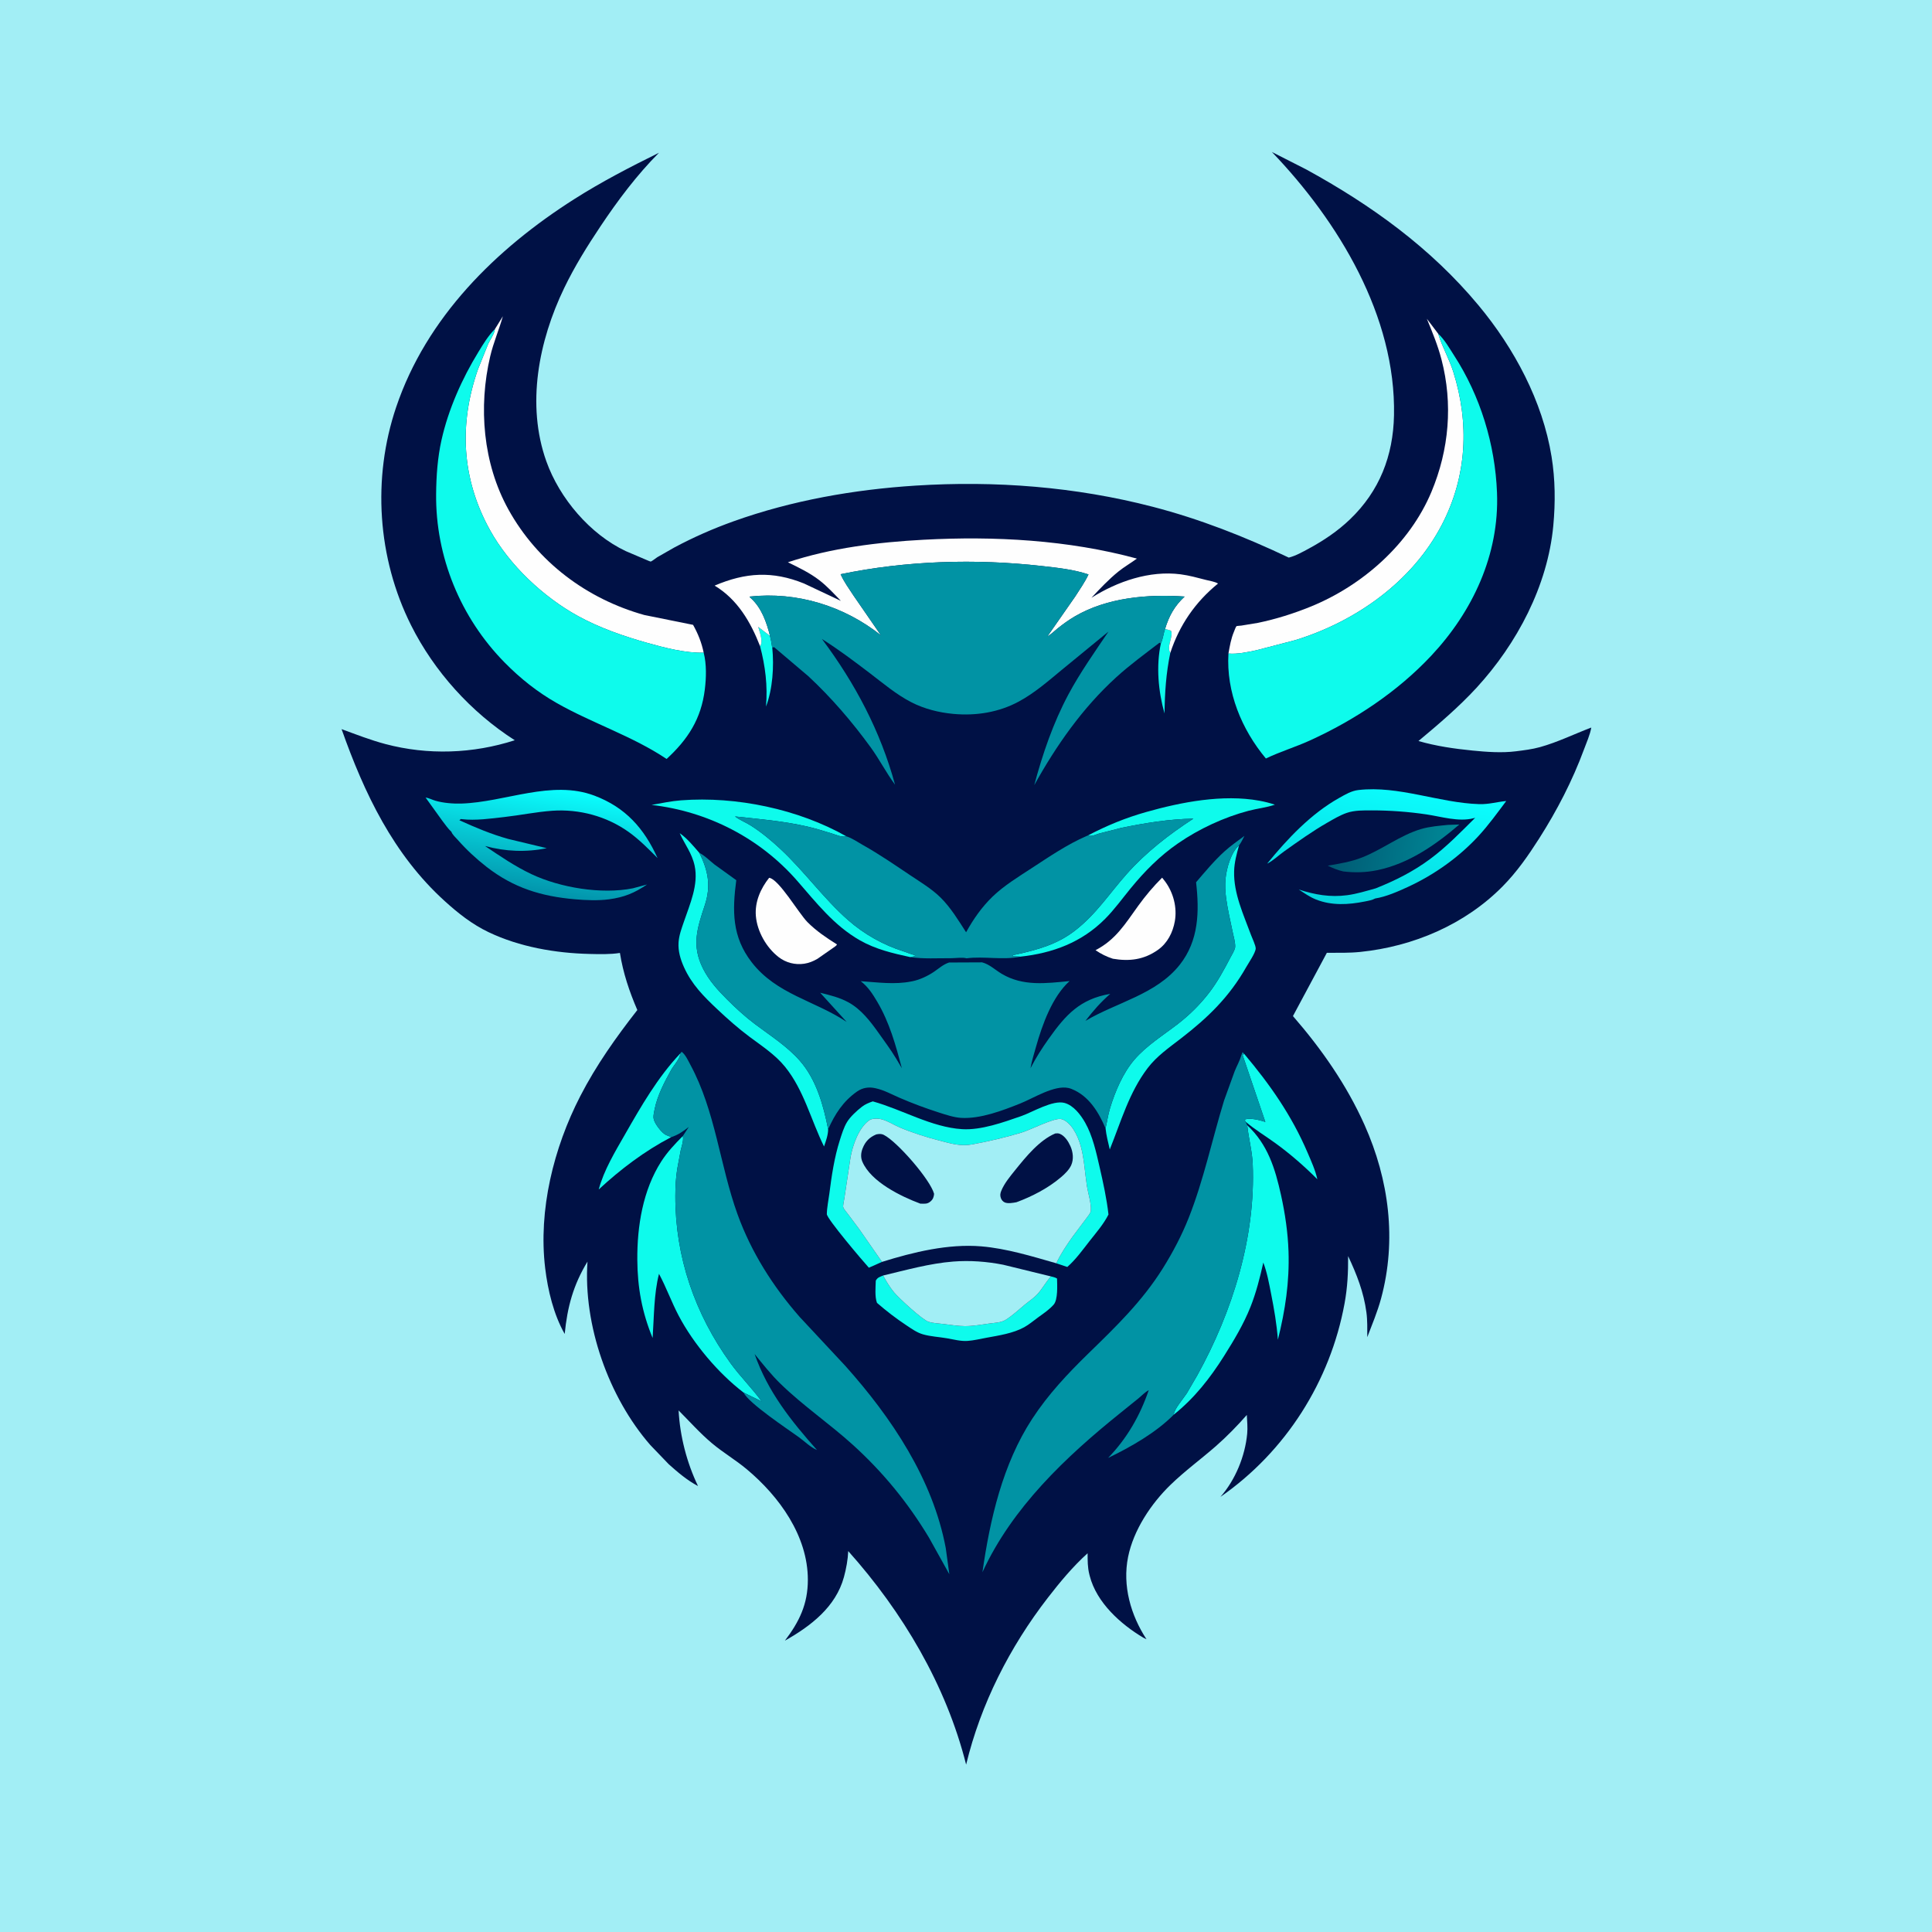 <svg version="1.1" xmlns="http://www.w3.org/2000/svg" style="display: block;" viewBox="0 0 2048 2048" width="1024" height="1024">
<defs>
	<linearGradient id="Gradient1" gradientUnits="userSpaceOnUse" x1="1417.89" y1="888.278" x2="1534.81" y2="907.532">
		<stop class="stop0" offset="0" stop-opacity="1" stop-color="rgb(0,91,116)"/>
		<stop class="stop1" offset="1" stop-opacity="1" stop-color="rgb(0,135,150)"/>
	</linearGradient>
	<linearGradient id="Gradient2" gradientUnits="userSpaceOnUse" x1="1452.07" y1="965.99" x2="1481.99" y2="825.014">
		<stop class="stop0" offset="0" stop-opacity="1" stop-color="rgb(5,214,221)"/>
		<stop class="stop1" offset="1" stop-opacity="1" stop-color="rgb(12,255,255)"/>
	</linearGradient>
	<linearGradient id="Gradient3" gradientUnits="userSpaceOnUse" x1="562.37" y1="946.373" x2="579.438" y2="833.383">
		<stop class="stop0" offset="0" stop-opacity="1" stop-color="rgb(2,148,171)"/>
		<stop class="stop1" offset="1" stop-opacity="1" stop-color="rgb(11,255,255)"/>
	</linearGradient>
</defs>
<path transform="translate(0,0)" fill="rgb(162,238,245)" d="M -0 -0 L 2048 0 L 2048 2048 L -0 2048 L -0 -0 z"/>
<path transform="translate(0,0)" fill="rgb(0,17,69)" d="M 1348.25 161.111 L 1384.62 179.598 C 1453.77 217.487 1516.59 262.726 1567.31 323.691 C 1605.07 369.072 1635.22 425.206 1644.71 484 C 1648.64 508.384 1648.84 532.536 1646.57 557.094 C 1640.66 620.912 1608.04 682.432 1565.17 729.069 C 1546.51 749.371 1524.79 767.867 1503.63 785.511 C 1522.32 790.934 1541.68 793.708 1561 795.626 C 1575.98 797.113 1592.07 798.286 1607.03 796.389 C 1615.59 795.304 1624.11 794.285 1632.45 791.976 C 1651.16 786.801 1668.72 778.093 1686.83 771.234 C 1685.49 778.98 1681.83 787 1679.1 794.389 C 1666.83 827.601 1650.52 859.102 1631.51 888.92 C 1620 906.964 1607.97 924.271 1592.87 939.557 C 1552.81 980.117 1498.22 1003.3 1441.86 1009.09 C 1430.18 1010.29 1418.26 1009.98 1406.53 1010 L 1370.58 1077.08 C 1400.91 1112 1427.56 1150.13 1446.48 1192.5 C 1472.47 1250.7 1480.75 1314.61 1463.98 1376.5 C 1460.12 1390.73 1454.59 1403.75 1449.37 1417.45 C 1449.36 1408.85 1449.61 1399.77 1448.47 1391.24 C 1445.63 1369.82 1438.23 1350.91 1429.06 1331.51 C 1429.17 1348.88 1428.42 1364.56 1425.29 1381.68 C 1410.18 1464.24 1362.84 1538.87 1293.71 1586.76 C 1309.54 1568.77 1319.84 1543.61 1322.08 1519.73 C 1322.69 1513.28 1322.01 1506.38 1321.68 1499.91 C 1311.51 1511.47 1300.48 1522.82 1288.89 1532.96 C 1273.03 1546.84 1256.08 1559.17 1240.89 1573.89 C 1220.2 1593.93 1201.55 1621.91 1195.8 1650.5 C 1189.69 1680.88 1198.62 1712.18 1215.33 1737.68 L 1212.01 1736.04 C 1187.83 1721.67 1162.42 1698.78 1155.17 1670.59 L 1154.77 1669 C 1152.84 1661.48 1152.94 1654.24 1152.91 1646.52 C 1137.45 1660.41 1123.45 1677.26 1110.77 1693.67 C 1070.29 1746.03 1039.75 1806.07 1024.13 1870.55 C 1002.94 1786.3 956.806 1708.7 899.159 1644.2 C 898.769 1653.37 897.014 1662.88 894.603 1671.74 C 885.963 1703.49 859.285 1723.82 832.006 1739.18 C 847.296 1719.04 856.357 1700.51 856.362 1674.66 C 856.37 1628.09 826.034 1586.2 791.482 1557.36 C 779.823 1547.62 766.648 1539.89 754.994 1530.15 C 742.124 1519.39 731.16 1506.95 719.34 1495.11 C 720.807 1522.58 728.023 1550.49 739.933 1575.28 C 728.443 1569.22 718.527 1560.74 708.903 1552.14 L 689.349 1531.79 C 645.12 1481.04 618.173 1404.62 622.754 1337.37 C 607.755 1362 601.381 1385.45 598.609 1414.05 C 586.881 1393.48 580.719 1367.69 577.913 1344.35 C 570.499 1282.69 586.918 1216.69 615.085 1162 C 632.008 1129.14 652.911 1099.72 675.591 1070.68 C 667.029 1050.72 660.59 1031.64 657.139 1010.16 C 646.762 1011.8 635.416 1011.47 624.926 1011.22 C 588.797 1010.38 550.656 1003.78 517.881 988.117 C 500.384 979.755 485.694 968.119 471.398 955.162 C 417.013 905.872 386.158 841.002 362.092 772.915 C 377.439 778.534 392.674 784.508 408.5 788.708 C 453.582 800.674 501.356 799 545.69 784.689 C 499.431 755.139 460.211 711.725 435.686 662.678 C 400.069 591.445 394.458 507.04 419.97 431.531 C 452.127 336.357 525.634 263.869 608.954 210.94 C 637.826 192.6 667.913 177.058 698.546 161.929 C 675.118 185.437 654.998 212.292 636.596 239.814 C 622.474 260.935 609.073 282.473 598.034 305.398 C 571.04 361.457 557.705 428.917 579.14 489.012 C 593.146 528.28 625.455 566.33 663.378 584.225 L 685.75 593.753 C 686.134 593.904 689.377 595.356 689.693 595.296 C 691.098 595.027 695.188 591.647 696.733 590.68 L 714.862 580.338 C 735.086 569.51 756.054 560.319 777.649 552.585 C 839.3 530.505 905.353 518.915 970.557 514.766 C 1054.92 509.399 1139.95 515.923 1221.89 537.189 C 1271.94 550.179 1319.53 568.929 1366.16 591.082 C 1373.52 589.218 1380.85 585.064 1387.5 581.467 C 1403.24 572.948 1418.09 562.951 1431.03 550.542 C 1462.36 520.519 1476.84 483.201 1477.7 440.249 C 1479.81 335.032 1418.83 234.76 1348.25 161.111 z"/>
<path transform="translate(0,0)" fill="rgb(14,251,236)" d="M 805.687 684.915 L 806.29 684.038 C 808.826 678.913 805.171 669.759 803.762 664.534 L 816.237 674.063 C 817.143 677.552 817.7 680.941 818.228 684.5 C 818.28 684.849 818.462 686.511 818.64 686.627 C 820.597 706.421 819.101 730.182 812.008 748.981 C 813.841 726.833 811.304 706.275 805.687 684.915 z"/>
<path transform="translate(0,0)" fill="rgb(14,251,236)" d="M 1235.02 666.697 L 1241.22 668.5 C 1244.24 674.699 1236.22 684.781 1240.56 692.106 C 1236.05 713.841 1234.73 734.154 1234.44 756.289 C 1227.81 732.671 1225.43 706.19 1230.56 682.07 C 1232.87 677.35 1233.23 671.682 1235.02 666.697 z"/>
<path transform="translate(0,0)" fill="url(#Gradient1)" d="M 1534.94 874.414 L 1546.98 874.011 C 1521.71 895.688 1493.32 915.477 1460.16 922.394 C 1448.11 924.907 1436.08 925.225 1423.88 923.75 C 1417.93 922.446 1412.92 920.215 1407.43 917.662 C 1419.93 915.557 1432.29 913.507 1444.15 908.816 C 1465.38 900.417 1484.47 885.319 1506.29 878.847 C 1515.46 876.129 1525.46 875.351 1534.94 874.414 z"/>
<path transform="translate(0,0)" fill="rgb(14,251,236)" d="M 720.889 1116.98 C 721.543 1121.27 713.917 1129.74 711.634 1133.84 C 704.514 1146.63 696.93 1161.08 694.003 1175.5 C 693.45 1178.23 692.462 1182.43 692.753 1185.14 C 693.311 1190.36 700.275 1199.24 704.319 1202.11 C 705.834 1203.19 707.455 1203.79 709.187 1204.41 C 710.55 1204.9 709.912 1204.61 711.302 1205.51 C 683.224 1220.2 657.844 1239.41 634.672 1260.89 C 640.137 1240.38 652.175 1220.6 662.651 1202.3 C 679.726 1172.46 697.101 1142.16 720.889 1116.98 z"/>
<path transform="translate(0,0)" fill="rgb(14,251,236)" d="M 1320.42 1189.13 L 1319.5 1187.04 L 1320.23 1186.6 C 1324.67 1184.73 1335.4 1187.38 1340.04 1188.9 L 1341.33 1189.34 L 1317.28 1118.53 L 1318.82 1117.07 C 1346.26 1149.62 1369.35 1182.6 1386.15 1222 C 1389.99 1231.02 1394.35 1240.44 1396.43 1250.06 C 1382.92 1236.47 1367.59 1223.13 1352.08 1211.88 C 1341.48 1204.18 1330.5 1197.62 1320.42 1189.13 z"/>
<path transform="translate(0,0)" fill="rgb(254,254,254)" d="M 1231.91 930.358 L 1235.24 934.622 C 1243.92 946.495 1247.92 962.095 1245.37 976.57 C 1243.26 988.486 1237.51 999.78 1227.5 1006.87 C 1212.61 1017.42 1197.22 1019.27 1179.71 1016.3 C 1172.83 1014.07 1167.25 1011.28 1161.3 1007.23 C 1182.82 996.146 1192.92 979.058 1206.65 960.068 C 1214.38 949.395 1222.59 939.661 1231.91 930.358 z"/>
<path transform="translate(0,0)" fill="rgb(14,251,236)" d="M 936.129 1352.11 C 939.58 1358.35 943.176 1364.47 947.756 1369.97 C 952.771 1375.99 977.752 1399.1 984.317 1401.15 C 989.325 1402.71 995.205 1402.88 1000.42 1403.52 C 1007.74 1404.41 1015.35 1405.69 1022.72 1405.75 C 1031.4 1405.82 1040.53 1404.1 1049.15 1402.94 C 1054.52 1402.22 1061.13 1402.09 1065.84 1399.2 C 1073.19 1394.68 1079.86 1388.34 1086.5 1382.84 C 1091.07 1379.06 1096.14 1375.86 1100.12 1371.39 C 1104.99 1365.91 1108.36 1359.5 1113.35 1353.92 L 1114.01 1353.04 C 1116.29 1353.61 1118.46 1354.05 1120.5 1355.29 C 1120.7 1362.46 1121.52 1377.78 1116.93 1382.97 C 1112.3 1388.22 1106.37 1392.22 1100.73 1396.27 C 1095.77 1399.84 1090.99 1404.02 1085.63 1406.96 C 1073.88 1413.41 1058.78 1415.68 1045.77 1418.06 C 1039.17 1419.26 1032.25 1420.99 1025.56 1421.43 C 1018.2 1421.91 1010.7 1419.8 1003.5 1418.59 C 995.224 1417.19 986.306 1416.75 978.259 1414.42 C 971.988 1412.61 966.509 1408.65 961.118 1405.09 C 949.998 1397.74 939.711 1389.82 929.64 1381.09 C 927.193 1374.65 928.15 1364.47 928.38 1357.5 C 930.458 1353.92 932.407 1353.74 936.129 1352.11 z"/>
<path transform="translate(0,0)" fill="rgb(254,254,254)" d="M 815.329 930.5 C 825.698 931.912 846.747 968.278 856.025 977.572 C 865.385 986.947 876.07 994.135 887.234 1001.13 C 886.607 1002.71 884.063 1004.08 882.701 1005.11 L 866.481 1016.41 C 862.061 1018.97 857.618 1020.82 852.53 1021.58 C 842.796 1023.03 833.082 1020.54 825.305 1014.51 C 812.393 1004.49 802.616 987.372 801.25 971 C 800.004 956.074 806.233 941.938 815.329 930.5 z"/>
<path transform="translate(0,0)" fill="rgb(14,251,236)" d="M 964.853 1014.57 C 946.142 1010.48 928.275 1006.31 911.465 996.741 C 884.165 981.195 865.437 957.043 845.162 933.801 C 805.604 888.452 750.302 860.069 690.688 853.26 C 701.03 851.419 711.49 849.18 721.97 848.381 C 780.463 843.924 846.216 857.697 897.209 886.554 L 895.23 886.771 C 890.774 887.088 885.93 884.789 881.722 883.499 C 873.082 880.849 864.311 878.099 855.5 876.088 C 830.39 870.358 804.688 868.207 779.147 865.461 C 784.154 869.303 790.569 871.735 795.962 875.171 C 807.23 882.35 817.55 890.945 827.313 900.039 C 852.729 923.713 873.18 952.689 899.138 975.459 C 916.173 990.401 936.493 1001.81 958.094 1008.59 C 961.975 1009.81 965.846 1011.66 969.796 1012.5 L 969.822 1013.59 L 964.853 1014.57 z"/>
<path transform="translate(0,0)" fill="rgb(14,251,236)" d="M 1153.29 885.602 C 1173.15 875.165 1193.06 866.991 1214.68 860.86 C 1252.16 850.23 1296.19 841.712 1335 848.793 C 1340.74 849.84 1345.91 851.169 1351.44 852.996 C 1342.54 856.062 1332.54 857.078 1323.37 859.5 C 1297.44 866.353 1271.1 878.644 1249 893.826 C 1229.47 907.247 1213.58 923.358 1198.61 941.591 C 1189.65 952.512 1181.44 964.01 1171.44 974.053 C 1146.64 998.98 1116.02 1010.35 1081.55 1014.11 L 1073.13 1013.59 C 1073.78 1011.95 1076.01 1012.07 1077.67 1011.7 C 1100.64 1006.51 1120.8 1001.04 1139.81 986.256 C 1162.15 968.889 1175.93 947.239 1194.29 926.544 C 1214.8 903.427 1239.23 884.599 1265.01 867.802 C 1239.39 868.227 1213.7 872.428 1188.62 877.575 L 1164.89 883.652 C 1160.97 884.804 1157.18 886.998 1153.29 885.602 z"/>
<path transform="translate(0,0)" fill="rgb(14,251,236)" d="M 1171.94 1196.1 C 1173.66 1188.89 1174.55 1181.71 1176.75 1174.54 C 1182.14 1156.92 1190.28 1137.66 1202.29 1123.54 C 1215.13 1108.44 1233.08 1097.44 1248.69 1085.36 C 1261.12 1075.73 1272.2 1064.75 1281.79 1052.29 C 1290.5 1040.96 1297.48 1028.1 1304.07 1015.45 C 1305.45 1012.8 1309.16 1006.84 1309.33 1003.93 C 1309.61 999.177 1307.58 992.335 1306.6 987.598 C 1304.15 975.714 1301.32 964.041 1299.72 952 C 1298.83 945.24 1298.49 938.307 1299.12 931.5 C 1300.12 920.757 1304.92 903.344 1313.44 896.136 C 1310.89 905.223 1308.5 914 1308.22 923.503 C 1307.55 947.097 1318.25 969.651 1326.2 991.307 C 1327.36 994.49 1331.23 1002.44 1331.1 1005.49 C 1330.9 1010.12 1323.58 1020.71 1321.07 1025.13 C 1303.02 1056.88 1280.43 1078.76 1251.81 1100.83 C 1239.31 1110.48 1226.15 1119.6 1216.51 1132.28 C 1196.85 1158.16 1188.36 1188.83 1176.4 1218.48 C 1174.72 1211.18 1172.7 1203.55 1171.94 1196.1 z"/>
<path transform="translate(0,0)" fill="rgb(14,251,236)" d="M 877.86 1197.13 C 877.814 1203.19 875.487 1209.64 873.506 1215.34 C 859.597 1187.22 852.308 1155.77 832.203 1130.86 C 821.875 1118.07 807.51 1108.74 794.428 1098.97 C 782.392 1089.97 771.271 1080.11 760.346 1069.82 C 745.835 1056.15 733.169 1043.45 724.93 1024.99 C 721.297 1016.86 718.709 1008.1 719.301 999.105 C 719.82 991.225 722.462 984.404 724.975 977.027 C 731.305 958.444 740.653 937.74 736.357 917.766 C 733.431 904.166 725.969 895.362 720.526 883.204 C 728.477 888.799 734.934 896.716 741.259 904.006 C 750.755 922.838 753.831 939.251 747.129 959.523 C 739.059 983.935 732.85 1002.2 745.252 1026.78 C 751.605 1039.37 760.712 1049.42 770.594 1059.32 C 779.995 1068.73 789.844 1077.77 800.5 1085.76 C 816.795 1097.99 834.362 1109.06 847.916 1124.5 C 865.292 1144.29 873.001 1171.92 877.86 1197.13 z"/>
<path transform="translate(0,0)" fill="url(#Gradient2)" d="M 1458.34 941.679 C 1479.01 933.442 1497.83 924.018 1515.79 910.738 C 1533.26 897.831 1548.4 882.167 1563.75 866.894 L 1562 867.368 C 1546.2 871.49 1527.87 865.64 1512 863.291 C 1492.9 860.463 1473.36 859.04 1454.05 859.04 C 1445.41 859.04 1435.92 858.855 1427.66 861.691 C 1420.54 864.136 1413.59 868.287 1407.09 872.014 C 1391.16 881.142 1375.92 892.057 1360.97 902.693 C 1355.23 906.775 1349.45 912.467 1343.22 915.502 C 1364.66 889.172 1389.77 862.516 1419.68 845.786 C 1426.14 842.171 1432.56 838.311 1440.03 837.455 C 1482.76 832.56 1525.4 851.097 1568.06 852.422 C 1578.14 852.735 1586.85 850.03 1596.65 849.132 C 1587.28 861.683 1577.89 874.674 1567.27 886.198 C 1546.4 908.823 1520.28 927.343 1492.38 940.205 C 1481.77 945.092 1469.32 950.599 1457.75 952.429 C 1454.52 954.215 1450.43 954.885 1446.8 955.611 C 1429.45 959.09 1411.82 960.158 1395.02 953.513 C 1388.54 950.952 1382.55 946.732 1376.77 942.921 C 1393.87 948.479 1410.02 951.331 1428 948.961 C 1438.34 947.599 1448.32 944.437 1458.34 941.679 z"/>
<path transform="translate(0,0)" fill="rgb(14,251,236)" d="M 1322.17 1192.87 C 1343.92 1213.19 1351.72 1238.71 1357.96 1266.97 C 1362.27 1286.45 1365.21 1306.62 1365.88 1326.56 C 1366.96 1358.9 1362.44 1388.83 1354.62 1420.15 C 1353.38 1403.55 1350.65 1387.79 1347.42 1371.5 C 1345.21 1360.35 1343.23 1349.01 1339.16 1338.36 C 1335.65 1354.21 1331.52 1370.44 1325.5 1385.54 C 1318.2 1403.84 1308.03 1420.77 1297.56 1437.39 C 1282.73 1460.9 1266.11 1482.13 1244.28 1499.56 C 1244.34 1494.09 1254.8 1482.02 1258.1 1476.91 L 1269.19 1457.86 C 1306.43 1390.64 1331.26 1311.16 1327.92 1233.79 C 1327.33 1220.28 1323.83 1207.83 1322.35 1194.61 L 1322.17 1192.87 z"/>
<path transform="translate(0,0)" fill="rgb(14,251,236)" d="M 723.844 1204.21 L 724.039 1205.83 C 724.437 1210.04 722.525 1215.22 721.594 1219.33 L 717.929 1238.91 C 716.385 1248.52 715.907 1258.02 715.878 1267.74 C 715.688 1332.31 736.662 1393 774.49 1445.18 C 784.713 1459.28 797.222 1471.58 807.393 1485.55 L 788.241 1476.19 C 761.413 1455.69 735.144 1424.51 719.442 1394.71 C 711.805 1380.22 706.296 1364.73 698.568 1350.32 C 693.104 1371.55 693.303 1396.42 691.811 1418.34 C 680.561 1391.15 675.764 1364.86 675.582 1335.4 C 675.361 1299.74 681.429 1261.69 700.962 1231.19 C 707.416 1221.11 715.46 1212.66 723.844 1204.21 z"/>
<path transform="translate(0,0)" fill="rgb(162,238,245)" d="M 936.129 1352.11 C 960.478 1346.31 985.407 1339.27 1010.44 1337.3 C 1028.06 1335.91 1046.11 1337.26 1063.41 1340.67 L 1114.01 1353.04 L 1113.35 1353.92 C 1108.36 1359.5 1104.99 1365.91 1100.12 1371.39 C 1096.14 1375.86 1091.07 1379.06 1086.5 1382.84 C 1079.86 1388.34 1073.19 1394.68 1065.84 1399.2 C 1061.13 1402.09 1054.52 1402.22 1049.15 1402.94 C 1040.53 1404.1 1031.4 1405.82 1022.72 1405.75 C 1015.35 1405.69 1007.74 1404.41 1000.42 1403.52 C 995.205 1402.88 989.325 1402.71 984.317 1401.15 C 977.752 1399.1 952.771 1375.99 947.756 1369.97 C 943.176 1364.47 939.58 1358.35 936.129 1352.11 z"/>
<path transform="translate(0,0)" fill="url(#Gradient3)" d="M 478.536 881.769 C 474.85 878.434 471.815 873.855 468.751 869.906 L 451.123 845.416 C 454.582 845.878 458.107 847.805 461.5 848.797 C 469.804 851.227 480.331 852.079 489.03 851.811 C 535.513 850.383 584.681 826.226 630.256 843.472 C 663.117 855.907 682.835 878.192 697.056 909.618 C 687.402 899.867 677.63 889.936 666.423 881.934 C 643.068 865.259 613.964 857.404 585.368 859.438 C 568.347 860.648 551.509 864.19 534.558 866.089 C 519.98 867.723 504.232 870.049 489.598 868.344 L 488.531 868.206 L 486.962 869.501 C 503.819 877.158 520.95 884.386 538.82 889.333 L 579.581 899.116 C 557.635 903.611 535.812 902.705 514.169 896.81 C 529.979 907.48 546.174 918.558 563.462 926.691 C 593.956 941.036 637.646 948.269 670.81 941.658 L 685.883 937.614 C 672.552 946.612 661.786 951.134 645.661 953.298 C 634.025 954.859 621.177 954.299 609.5 953.289 C 573.693 950.191 544.386 941.142 515.831 918.948 C 504.72 910.312 494.427 900.707 485.106 890.159 C 483.223 888.027 479.302 884.473 478.536 881.769 z"/>
<path transform="translate(0,0)" fill="rgb(14,251,236)" d="M 934.967 1337.65 L 921.03 1343.83 C 914.875 1337.05 876.428 1291.86 876.484 1287.01 C 876.562 1280.14 878.206 1272.61 879.087 1265.73 C 881.548 1246.51 884.392 1226.95 890.315 1208.46 C 892.299 1202.26 894.491 1194.99 897.886 1189.43 C 901.47 1183.56 908.143 1177.55 913.5 1173.33 C 917.054 1170.53 920.95 1169.01 925.177 1167.51 C 956.258 1176.09 987.26 1194.92 1019.83 1196.96 C 1040.11 1198.23 1063.56 1189.7 1082.58 1183.11 C 1094.32 1179.04 1116.15 1165.67 1128.62 1169.2 C 1138.11 1171.89 1145.53 1181.68 1150.25 1189.94 C 1158.27 1203.98 1162.08 1221.71 1165.67 1237.35 C 1169.45 1253.84 1173.14 1270.6 1175.03 1287.43 C 1169.89 1297.66 1161.94 1306.72 1154.9 1315.69 C 1147.55 1325.06 1140.38 1335.16 1131.38 1343.03 L 1119.72 1339.13 C 1124.25 1329.41 1130.42 1320.32 1136.54 1311.54 L 1152.2 1290.67 C 1153.54 1288.84 1156.13 1285.79 1156.33 1283.44 C 1156.96 1275.82 1153.36 1264.81 1152.17 1257.16 C 1150 1243.2 1149.38 1228.36 1145.59 1214.76 C 1143.83 1208.45 1141.1 1201.96 1137.44 1196.49 C 1134.76 1192.5 1129.48 1186.86 1124.5 1186.17 C 1116.71 1185.09 1092.43 1197.69 1083.13 1200.5 C 1065.91 1205.71 1048.19 1209.87 1030.5 1213.12 C 1018.12 1215.39 1007.91 1212.16 996 1209.08 C 981.68 1205.38 967.121 1200.8 953.5 1195.01 C 947.012 1192.24 938.863 1186.85 932 1185.99 C 928.525 1185.56 923.929 1185.67 921.04 1187.81 C 910.205 1195.82 903.893 1213.95 901.598 1226.81 L 895.057 1270.32 C 894.819 1272.14 893.381 1278.17 893.862 1279.7 C 894.517 1281.78 897.244 1284.83 898.552 1286.56 L 910.706 1302.79 L 934.967 1337.65 z"/>
<path transform="translate(0,0)" fill="rgb(254,254,254)" d="M 1302.2 692.78 C 1303.64 684.749 1304.89 677.09 1308.11 669.501 C 1308.62 668.306 1309.9 664.541 1310.74 663.749 C 1310.98 663.522 1315.19 663.244 1315.84 663.159 L 1333.44 660.261 C 1352.56 656.292 1371.42 650.363 1389.5 642.994 C 1444.45 620.602 1494.27 576.637 1517.4 521.36 C 1536.11 476.635 1540.31 428.101 1528.02 381 C 1524.11 366.002 1518.39 352.195 1512.52 337.892 L 1524.58 353.793 L 1524.9 354.867 C 1529 368.068 1536.23 380.52 1540.46 393.888 C 1557.81 448.707 1555.1 504.831 1528.48 556.144 C 1497.14 616.57 1437.42 658.65 1373.36 678.475 L 1331.88 689.285 C 1322.91 691.246 1311.35 693.631 1302.2 692.78 z"/>
<path transform="translate(0,0)" fill="rgb(254,254,254)" d="M 524.655 348.811 L 533.072 335.245 C 529.019 349.498 523.088 363.108 519.675 377.597 C 506.995 431.425 511.895 491.263 538.959 540.118 C 569.773 595.742 621.911 634.81 683 651.936 L 734.685 662.365 C 740.01 671.928 743.725 681.167 745.934 691.897 C 726.401 692.37 704.815 686.705 686.137 681.475 C 661.27 674.512 635.529 665.552 612.839 653.099 C 575.832 632.789 539.973 599.047 519.407 561.942 C 489.21 507.46 486.37 449.529 506.701 391.341 L 517.426 364.683 C 519.513 360.102 523.078 355.493 524.266 350.618 L 524.655 348.811 z"/>
<path transform="translate(0,0)" fill="rgb(254,254,254)" d="M 805.687 684.915 C 795.699 659.306 781.711 635.303 757.519 620.776 C 790.386 606.788 818.723 605.016 852.208 618.5 L 891.379 636.943 C 884.072 629.42 876.844 621.443 868.515 615.04 C 858.329 607.21 846.702 601.64 835.213 596.023 C 881.143 580.795 930.858 574.741 978.995 572.149 C 1054.11 568.105 1132.27 572.318 1205.18 592.135 C 1198.76 596.851 1191.76 600.861 1185.57 605.844 C 1175.34 614.074 1165.93 624.137 1156.95 633.702 C 1184.43 616.304 1218.72 604.524 1251.5 608.798 C 1260.75 610.004 1269.35 612.444 1278.37 614.743 C 1282.48 615.792 1287.56 616.474 1291.17 618.575 C 1267.08 638.181 1250.24 662.651 1240.56 692.106 C 1236.22 684.781 1244.24 674.699 1241.22 668.5 L 1235.02 666.697 C 1239.25 652.758 1245.1 642.345 1255.76 632.367 C 1216.83 629.654 1173.56 633.361 1139.19 653.5 C 1132.87 657.205 1126.82 661.619 1121.08 666.178 C 1117.68 668.882 1114.17 672.527 1110.35 674.538 L 1139.85 632.217 C 1144.7 624.633 1150.02 617.054 1153.87 608.917 C 1138.04 603.624 1121.03 601.863 1104.5 599.998 C 1034.03 592.049 960.552 594.269 891.09 608.693 C 894.538 616.585 899.967 623.995 904.677 631.201 L 933.763 673.388 C 894.6 642.293 844.718 626.965 794.848 632.38 L 794.806 633.06 L 795.666 633.809 C 807.238 644.123 812.548 659.463 816.237 674.063 L 803.762 664.534 C 805.171 669.759 808.826 678.913 806.29 684.038 L 805.687 684.915 z"/>
<path transform="translate(0,0)" fill="rgb(1,147,164)" d="M 964.853 1014.57 L 969.822 1013.59 L 969.796 1012.5 C 965.846 1011.66 961.975 1009.81 958.094 1008.59 C 936.493 1001.81 916.173 990.401 899.138 975.459 C 873.18 952.689 852.729 923.713 827.313 900.039 C 817.55 890.945 807.23 882.35 795.962 875.171 C 790.569 871.735 784.154 869.303 779.147 865.461 C 804.688 868.207 830.39 870.358 855.5 876.088 C 864.311 878.099 873.082 880.849 881.722 883.499 C 885.93 884.789 890.774 887.088 895.23 886.771 L 897.209 886.554 C 903.106 888.353 909.411 892.794 914.837 895.84 C 931.961 905.454 948.197 916.608 964.497 927.541 C 975.44 934.881 987.668 942.179 997.046 951.439 C 1007.75 962.005 1015.99 975.637 1024.1 988.245 C 1031.76 974.374 1040.71 961.526 1052.15 950.463 C 1064.27 938.746 1079.82 929.29 1093.95 920.066 C 1112.14 908.189 1131.54 894.989 1151.55 886.334 L 1153.29 885.602 C 1157.18 886.998 1160.97 884.804 1164.89 883.652 L 1188.62 877.575 C 1213.7 872.428 1239.39 868.227 1265.01 867.802 C 1239.23 884.599 1214.8 903.427 1194.29 926.544 C 1175.93 947.239 1162.15 968.889 1139.81 986.256 C 1120.8 1001.04 1100.64 1006.51 1077.67 1011.7 C 1076.01 1012.07 1073.78 1011.95 1073.13 1013.59 L 1081.55 1014.11 C 1063.37 1017.98 1043.03 1013.44 1024.53 1015.85 C 1020.88 1014.62 1012.3 1015.75 1008.13 1015.74 C 993.612 1015.63 979.296 1016.67 964.853 1014.57 z"/>
<path transform="translate(0,0)" fill="rgb(162,238,245)" d="M 934.967 1337.65 L 910.706 1302.79 L 898.552 1286.56 C 897.244 1284.83 894.517 1281.78 893.862 1279.7 C 893.381 1278.17 894.819 1272.14 895.057 1270.32 L 901.598 1226.81 C 903.893 1213.95 910.205 1195.82 921.04 1187.81 C 923.929 1185.67 928.525 1185.56 932 1185.99 C 938.863 1186.85 947.012 1192.24 953.5 1195.01 C 967.121 1200.8 981.68 1205.38 996 1209.08 C 1007.91 1212.16 1018.12 1215.39 1030.5 1213.12 C 1048.19 1209.87 1065.91 1205.71 1083.13 1200.5 C 1092.43 1197.69 1116.71 1185.09 1124.5 1186.17 C 1129.48 1186.86 1134.76 1192.5 1137.44 1196.49 C 1141.1 1201.96 1143.83 1208.45 1145.59 1214.76 C 1149.38 1228.36 1150 1243.2 1152.17 1257.16 C 1153.36 1264.81 1156.96 1275.82 1156.33 1283.44 C 1156.13 1285.79 1153.54 1288.84 1152.2 1290.67 L 1136.54 1311.54 C 1130.42 1320.32 1124.25 1329.41 1119.72 1339.13 C 1093.97 1331.76 1066.93 1323.42 1040.18 1321.19 C 1005.22 1318.27 968.151 1327.29 934.967 1337.65 z"/>
<path transform="translate(0,0)" fill="rgb(0,17,69)" d="M 928.933 1202.5 C 931.988 1201.98 934.094 1201.64 937 1203.1 C 951 1210.15 986.086 1250.35 990.175 1265.5 C 989.884 1268.79 989.09 1271.21 986.5 1273.47 C 982.895 1276.61 980.117 1275.94 975.579 1275.91 C 954.974 1268.22 923.367 1252.89 914.143 1231.46 C 912.183 1226.9 912.595 1222 914.36 1217.45 C 917.224 1210.08 921.619 1205.54 928.933 1202.5 z"/>
<path transform="translate(0,0)" fill="rgb(0,17,69)" d="M 1118.69 1201.5 C 1120.48 1201.34 1121.79 1201.23 1123.5 1201.92 C 1128.73 1204.04 1132.56 1210.14 1134.72 1215.04 C 1137.46 1221.23 1138.36 1228.87 1135.51 1235.17 C 1133.25 1240.15 1128.73 1244.46 1124.61 1247.97 C 1111.21 1259.41 1093.91 1268.39 1077.46 1274.42 C 1073.94 1275.07 1068.73 1276.02 1065.34 1274.73 C 1063.23 1273.93 1061.72 1272.11 1060.96 1270 C 1059.96 1267.25 1060.29 1265.05 1061.36 1262.4 C 1064.68 1254.22 1070.97 1246.78 1076.45 1239.97 C 1087.53 1226.21 1101.94 1208.49 1118.69 1201.5 z"/>
<path transform="translate(0,0)" fill="rgb(14,251,236)" d="M 745.934 691.897 C 749.09 704.13 748.663 718.535 747.116 731 C 743.268 762.011 729.275 783.727 706.621 804.538 C 670.545 780.34 628.058 766.766 590.404 745.385 C 569.632 733.59 551.531 719.187 534.817 702.183 C 488.182 654.737 461.658 590.291 462.3 523.748 C 462.485 504.624 463.831 485.203 468.004 466.5 C 475.263 433.964 489.723 401.499 507.097 373.156 C 512.21 364.814 517.659 355.684 524.655 348.811 L 524.266 350.618 C 523.078 355.493 519.513 360.102 517.426 364.683 L 506.701 391.341 C 486.37 449.529 489.21 507.46 519.407 561.942 C 539.973 599.047 575.832 632.789 612.839 653.099 C 635.529 665.552 661.27 674.512 686.137 681.475 C 704.815 686.705 726.401 692.37 745.934 691.897 z"/>
<path transform="translate(0,0)" fill="rgb(14,251,236)" d="M 1524.58 353.793 C 1531.39 360.089 1536.26 368.883 1541.28 376.625 C 1569.26 419.784 1584.91 470.999 1586.9 522.361 C 1589.43 587.714 1561.2 648.161 1517.1 695.169 C 1481.28 733.35 1436.02 763.303 1388.5 784.962 C 1373.26 791.91 1356.93 796.79 1341.89 804.038 C 1316.1 773.105 1299.74 733.454 1302.2 692.78 C 1311.35 693.631 1322.91 691.246 1331.88 689.285 L 1373.36 678.475 C 1437.42 658.65 1497.14 616.57 1528.48 556.144 C 1555.1 504.831 1557.81 448.707 1540.46 393.888 C 1536.23 380.52 1529 368.068 1524.9 354.867 L 1524.58 353.793 z"/>
<path transform="translate(0,0)" fill="rgb(1,147,164)" d="M 720.889 1116.98 L 722.53 1114.95 C 726.511 1117.67 729.516 1124.42 731.835 1128.71 C 758.577 1178.22 762.957 1235.12 781.85 1287.29 C 796.445 1327.6 819.503 1363.89 847.685 1396.01 L 896.227 1448.05 C 945.101 1502.8 988.758 1567.79 1002.53 1640.96 L 1006.34 1668.72 L 984.742 1629.93 C 962.502 1592.94 936.02 1560.56 904.098 1531.62 C 879.339 1509.17 851.461 1490.28 827.5 1466.99 C 817.378 1457.16 808.806 1446.26 799.925 1435.34 C 813.777 1475.08 838.494 1506.09 866.067 1537.1 C 858.964 1534.06 853.166 1528.09 846.918 1523.55 C 835.167 1515.01 793.471 1487.43 788.241 1476.19 L 807.393 1485.55 C 797.222 1471.58 784.713 1459.28 774.49 1445.18 C 736.662 1393 715.688 1332.31 715.878 1267.74 C 715.907 1258.02 716.385 1248.52 717.929 1238.91 L 721.594 1219.33 C 722.525 1215.22 724.437 1210.04 724.039 1205.83 L 723.844 1204.21 L 730.118 1194.65 C 724.022 1199.41 718.76 1203.09 711.302 1205.51 C 709.912 1204.61 710.55 1204.9 709.187 1204.41 C 707.455 1203.79 705.834 1203.19 704.319 1202.11 C 700.275 1199.24 693.311 1190.36 692.753 1185.14 C 692.462 1182.43 693.45 1178.23 694.003 1175.5 C 696.93 1161.08 704.514 1146.63 711.634 1133.84 C 713.917 1129.74 721.543 1121.27 720.889 1116.98 z"/>
<path transform="translate(0,0)" fill="rgb(1,147,164)" d="M 1244.28 1499.56 C 1225.51 1518.6 1198.61 1533.89 1174.62 1545.47 C 1194.66 1524.75 1208.36 1500.86 1217.71 1473.67 C 1213.97 1475.52 1210.41 1479.35 1207.13 1482.06 L 1188.01 1497.5 C 1129.89 1544.13 1072.96 1598.02 1041.43 1666.63 C 1049.4 1610.64 1062.85 1552.03 1094.19 1504 C 1111.05 1478.17 1131.75 1456.16 1153.74 1434.73 C 1183.17 1406.05 1210.69 1379.56 1232.7 1344.39 C 1243.29 1327.47 1252.71 1309.55 1260.07 1290.99 C 1275.94 1250.96 1284.95 1207.71 1297.58 1166.55 L 1308.89 1135.31 C 1311.15 1129.86 1314.21 1124.35 1315.87 1118.71 C 1316.23 1117.47 1316.64 1116.46 1317.21 1115.3 L 1318.82 1117.07 L 1317.28 1118.53 L 1341.33 1189.34 L 1340.04 1188.9 C 1335.4 1187.38 1324.67 1184.73 1320.23 1186.6 L 1319.5 1187.04 L 1320.42 1189.13 L 1322.17 1192.87 L 1322.35 1194.61 C 1323.83 1207.83 1327.33 1220.28 1327.92 1233.79 C 1331.26 1311.16 1306.43 1390.64 1269.19 1457.86 L 1258.1 1476.91 C 1254.8 1482.02 1244.34 1494.09 1244.28 1499.56 z"/>
<path transform="translate(0,0)" fill="rgb(1,147,164)" d="M 816.237 674.063 C 812.548 659.463 807.238 644.123 795.666 633.809 L 794.806 633.06 L 794.848 632.38 C 844.718 626.965 894.6 642.293 933.763 673.388 L 904.677 631.201 C 899.967 623.995 894.538 616.585 891.09 608.693 C 960.552 594.269 1034.03 592.049 1104.5 599.998 C 1121.03 601.863 1138.04 603.624 1153.87 608.917 C 1150.02 617.054 1144.7 624.633 1139.85 632.217 L 1110.35 674.538 C 1114.17 672.527 1117.68 668.882 1121.08 666.178 C 1126.82 661.619 1132.87 657.205 1139.19 653.5 C 1173.56 633.361 1216.83 629.654 1255.76 632.367 C 1245.1 642.345 1239.25 652.758 1235.02 666.697 C 1233.23 671.682 1232.87 677.35 1230.56 682.07 L 1229.08 681.33 C 1213.59 693.183 1197.67 704.804 1183.24 717.943 C 1147.45 750.544 1119.74 790.191 1096.36 832.261 C 1105.11 799.408 1116.45 766.275 1132.5 736.245 C 1144.76 713.316 1160.45 691.052 1175.02 669.524 L 1125.76 709.898 C 1111.2 721.933 1096.86 734.514 1080.16 743.569 C 1058.86 755.128 1034.62 758.982 1010.59 756.757 C 995.303 755.342 979.929 751.498 966.217 744.493 C 950.153 736.287 935.991 724.18 921.7 713.312 C 905.42 700.931 888.589 688.245 871.285 677.34 C 906.415 724.29 933.353 775.023 948.78 831.812 C 939.452 819.201 932.165 804.866 922.833 792.033 C 903.259 765.114 881.249 739.474 856.875 716.805 L 820.508 685.956 L 818.64 686.627 C 818.462 686.511 818.28 684.849 818.228 684.5 C 817.7 680.941 817.143 677.552 816.237 674.063 z"/>
<path transform="translate(0,0)" fill="rgb(1,147,164)" d="M 1041.08 1020.14 C 1048.99 1022.23 1054.88 1028.12 1061.84 1032.27 C 1084.44 1045.75 1108.92 1042.36 1133.81 1039.98 C 1115.46 1056.48 1104.85 1086.18 1098.28 1109.43 C 1096.13 1117.01 1093.72 1124.59 1092.37 1132.37 C 1098.1 1121.2 1104.47 1111.31 1111.72 1101.08 C 1129.71 1075.71 1144.87 1058.98 1176.92 1053.54 C 1166.7 1062.41 1158.88 1071.43 1150.6 1082.17 C 1183.73 1062.49 1225.67 1054.16 1250.54 1022.75 C 1270.84 997.117 1271.42 966.266 1267.9 935.231 C 1277.42 924.093 1287.17 912.339 1298.03 902.5 C 1304.56 896.578 1312.04 891.381 1319.11 886.108 C 1317.37 889.527 1315.76 893.068 1313.44 896.136 C 1304.92 903.344 1300.12 920.757 1299.12 931.5 C 1298.49 938.307 1298.83 945.24 1299.72 952 C 1301.32 964.041 1304.15 975.714 1306.6 987.598 C 1307.58 992.335 1309.61 999.177 1309.33 1003.93 C 1309.16 1006.84 1305.45 1012.8 1304.07 1015.45 C 1297.48 1028.1 1290.5 1040.96 1281.79 1052.29 C 1272.2 1064.75 1261.12 1075.73 1248.69 1085.36 C 1233.08 1097.44 1215.13 1108.44 1202.29 1123.54 C 1190.28 1137.66 1182.14 1156.92 1176.75 1174.54 C 1174.55 1181.71 1173.66 1188.89 1171.94 1196.1 C 1164.53 1178.83 1154.16 1161.58 1135.88 1154.34 C 1134.8 1153.91 1133.85 1153.59 1132.71 1153.34 C 1117.5 1149.99 1095.62 1164.11 1081.58 1169.72 C 1062.8 1177.23 1039.17 1186.24 1018.74 1185 C 1011.21 1184.54 1002.6 1181.64 995.402 1179.35 C 981.1 1174.79 966.973 1169.5 953.202 1163.54 C 945.196 1160.07 937.556 1155.77 929 1153.8 L 927.707 1153.49 C 920.753 1151.96 914.216 1153.04 908.415 1157.12 C 893.725 1167.45 884.921 1181.18 877.86 1197.13 C 873.001 1171.92 865.292 1144.29 847.916 1124.5 C 834.362 1109.06 816.795 1097.99 800.5 1085.76 C 789.844 1077.77 779.995 1068.73 770.594 1059.32 C 760.712 1049.42 751.605 1039.37 745.252 1026.78 C 732.85 1002.2 739.059 983.935 747.129 959.523 C 753.831 939.251 750.755 922.838 741.259 904.006 L 742.075 904.44 C 747.774 907.617 752.318 912.399 757.422 916.409 L 780.471 933.028 C 776.244 965.5 775.798 992.931 796.874 1020.1 C 823.24 1054.08 863.56 1060.65 897.485 1083.26 L 869.413 1052.34 C 879.659 1054.87 890.02 1057.37 899.344 1062.49 C 912.952 1069.96 922.645 1082.73 931.489 1095.15 C 937.821 1104.04 944.356 1112.89 950.007 1122.23 L 956.01 1132.36 C 949.538 1107.95 942.906 1083.85 929.915 1061.9 C 925.012 1053.61 920.152 1045.99 912.409 1040.11 C 930.296 1041.31 948.377 1043.93 966.138 1040.36 L 967.288 1040.14 C 975.114 1038.52 983.301 1034.66 989.921 1030.22 C 995.382 1026.55 999.693 1022.37 1006.06 1020.3 L 1041.08 1020.14 z"/>
</svg>